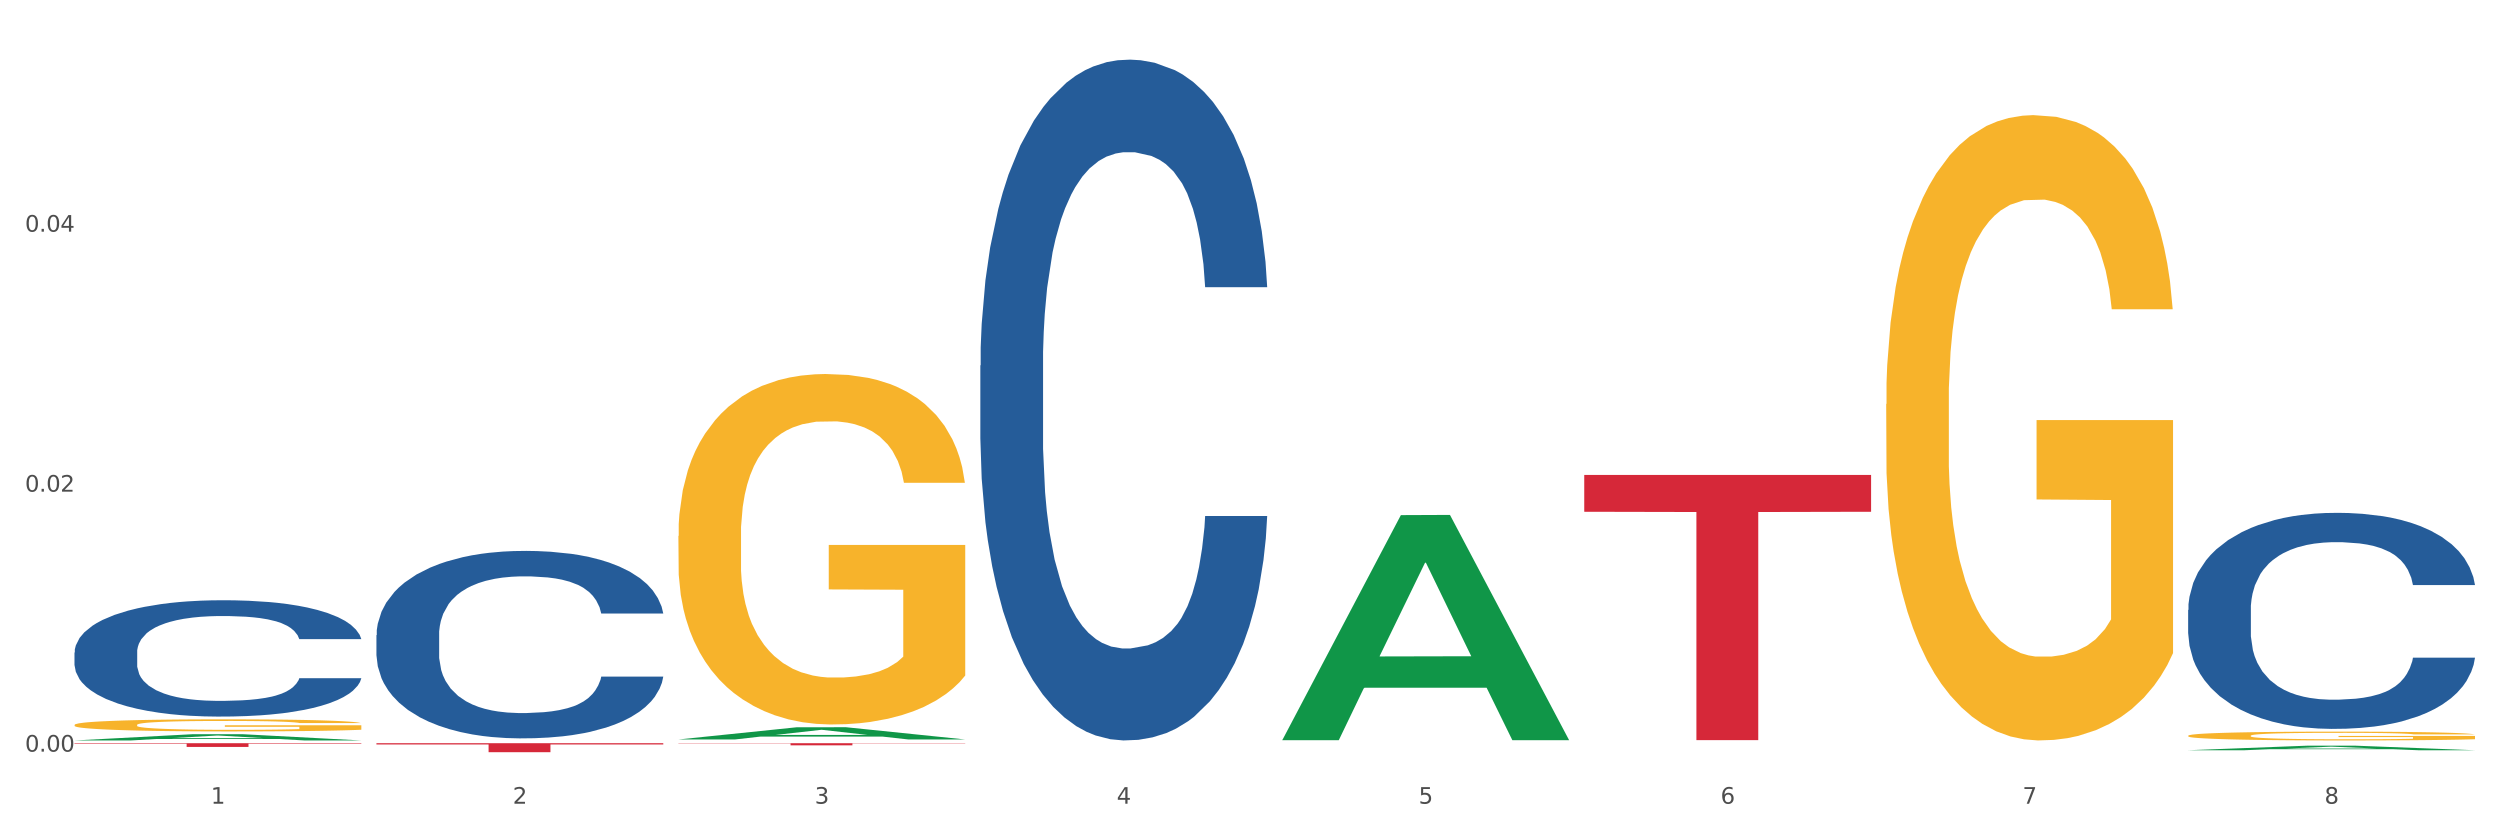 <?xml version="1.0" encoding="utf-8" standalone="no"?>
<!DOCTYPE svg PUBLIC "-//W3C//DTD SVG 1.1//EN"
  "http://www.w3.org/Graphics/SVG/1.1/DTD/svg11.dtd">
<svg xmlns:xlink="http://www.w3.org/1999/xlink" width="1080pt" height="360pt" viewBox="0 0 1080 360" xmlns="http://www.w3.org/2000/svg" version="1.1">
 <rect x="0" y="0" width="1080" height="360" fill="#333333" stroke="none"/>
 <defs>
  <style type="text/css">*{stroke-linejoin: round; stroke-linecap: butt}</style>
 </defs>
 <g id="figure_1">
  <g id="patch_1">
   <path d="M 0 360 
L 1080 360 
L 1080 0 
L 0 0 
z
" style="fill: #ffffff; stroke: #ffffff; stroke-linejoin: miter"/>
  </g>
  <g id="axes_1">
   <g id="matplotlib.axis_1">
    <g id="xtick_1">
     <g id="text_1">
      <!-- 1 -->
      <g style="fill: #4d4d4d" transform="translate(91.082 347.204) scale(0.096 -0.096)">
       <defs>
        <path id="DejaVuSans-31" d="M 794 531 
L 1825 531 
L 1825 4091 
L 703 3866 
L 703 4441 
L 1819 4666 
L 2450 4666 
L 2450 531 
L 3481 531 
L 3481 0 
L 794 0 
L 794 531 
z
" transform="scale(0.016)"/>
       </defs>
       <use xlink:href="#DejaVuSans-31"/>
      </g>
     </g>
    </g>
    <g id="xtick_2">
     <g id="text_2">
      <!-- 2 -->
      <g style="fill: #4d4d4d" transform="translate(221.525 347.204) scale(0.096 -0.096)">
       <defs>
        <path id="DejaVuSans-32" d="M 1228 531 
L 3431 531 
L 3431 0 
L 469 0 
L 469 531 
Q 828 903 1448 1529 
Q 2069 2156 2228 2338 
Q 2531 2678 2651 2914 
Q 2772 3150 2772 3378 
Q 2772 3750 2511 3984 
Q 2250 4219 1831 4219 
Q 1534 4219 1204 4116 
Q 875 4013 500 3803 
L 500 4441 
Q 881 4594 1212 4672 
Q 1544 4750 1819 4750 
Q 2544 4750 2975 4387 
Q 3406 4025 3406 3419 
Q 3406 3131 3298 2873 
Q 3191 2616 2906 2266 
Q 2828 2175 2409 1742 
Q 1991 1309 1228 531 
z
" transform="scale(0.016)"/>
       </defs>
       <use xlink:href="#DejaVuSans-32"/>
      </g>
     </g>
    </g>
    <g id="xtick_3">
     <g id="text_3">
      <!-- 3 -->
      <g style="fill: #4d4d4d" transform="translate(351.968 347.204) scale(0.096 -0.096)">
       <defs>
        <path id="DejaVuSans-33" d="M 2597 2516 
Q 3050 2419 3304 2112 
Q 3559 1806 3559 1356 
Q 3559 666 3084 287 
Q 2609 -91 1734 -91 
Q 1441 -91 1130 -33 
Q 819 25 488 141 
L 488 750 
Q 750 597 1062 519 
Q 1375 441 1716 441 
Q 2309 441 2620 675 
Q 2931 909 2931 1356 
Q 2931 1769 2642 2001 
Q 2353 2234 1838 2234 
L 1294 2234 
L 1294 2753 
L 1863 2753 
Q 2328 2753 2575 2939 
Q 2822 3125 2822 3475 
Q 2822 3834 2567 4026 
Q 2313 4219 1838 4219 
Q 1578 4219 1281 4162 
Q 984 4106 628 3988 
L 628 4550 
Q 988 4650 1302 4700 
Q 1616 4750 1894 4750 
Q 2613 4750 3031 4423 
Q 3450 4097 3450 3541 
Q 3450 3153 3228 2886 
Q 3006 2619 2597 2516 
z
" transform="scale(0.016)"/>
       </defs>
       <use xlink:href="#DejaVuSans-33"/>
      </g>
     </g>
    </g>
    <g id="xtick_4">
     <g id="text_4">
      <!-- 4 -->
      <g style="fill: #4d4d4d" transform="translate(482.412 347.204) scale(0.096 -0.096)">
       <defs>
        <path id="DejaVuSans-34" d="M 2419 4116 
L 825 1625 
L 2419 1625 
L 2419 4116 
z
M 2253 4666 
L 3047 4666 
L 3047 1625 
L 3713 1625 
L 3713 1100 
L 3047 1100 
L 3047 0 
L 2419 0 
L 2419 1100 
L 313 1100 
L 313 1709 
L 2253 4666 
z
" transform="scale(0.016)"/>
       </defs>
       <use xlink:href="#DejaVuSans-34"/>
      </g>
     </g>
    </g>
    <g id="xtick_5">
     <g id="text_5">
      <!-- 5 -->
      <g style="fill: #4d4d4d" transform="translate(612.855 347.204) scale(0.096 -0.096)">
       <defs>
        <path id="DejaVuSans-35" d="M 691 4666 
L 3169 4666 
L 3169 4134 
L 1269 4134 
L 1269 2991 
Q 1406 3038 1543 3061 
Q 1681 3084 1819 3084 
Q 2600 3084 3056 2656 
Q 3513 2228 3513 1497 
Q 3513 744 3044 326 
Q 2575 -91 1722 -91 
Q 1428 -91 1123 -41 
Q 819 9 494 109 
L 494 744 
Q 775 591 1075 516 
Q 1375 441 1709 441 
Q 2250 441 2565 725 
Q 2881 1009 2881 1497 
Q 2881 1984 2565 2268 
Q 2250 2553 1709 2553 
Q 1456 2553 1204 2497 
Q 953 2441 691 2322 
L 691 4666 
z
" transform="scale(0.016)"/>
       </defs>
       <use xlink:href="#DejaVuSans-35"/>
      </g>
     </g>
    </g>
    <g id="xtick_6">
     <g id="text_6">
      <!-- 6 -->
      <g style="fill: #4d4d4d" transform="translate(743.299 347.204) scale(0.096 -0.096)">
       <defs>
        <path id="DejaVuSans-36" d="M 2113 2584 
Q 1688 2584 1439 2293 
Q 1191 2003 1191 1497 
Q 1191 994 1439 701 
Q 1688 409 2113 409 
Q 2538 409 2786 701 
Q 3034 994 3034 1497 
Q 3034 2003 2786 2293 
Q 2538 2584 2113 2584 
z
M 3366 4563 
L 3366 3988 
Q 3128 4100 2886 4159 
Q 2644 4219 2406 4219 
Q 1781 4219 1451 3797 
Q 1122 3375 1075 2522 
Q 1259 2794 1537 2939 
Q 1816 3084 2150 3084 
Q 2853 3084 3261 2657 
Q 3669 2231 3669 1497 
Q 3669 778 3244 343 
Q 2819 -91 2113 -91 
Q 1303 -91 875 529 
Q 447 1150 447 2328 
Q 447 3434 972 4092 
Q 1497 4750 2381 4750 
Q 2619 4750 2861 4703 
Q 3103 4656 3366 4563 
z
" transform="scale(0.016)"/>
       </defs>
       <use xlink:href="#DejaVuSans-36"/>
      </g>
     </g>
    </g>
    <g id="xtick_7">
     <g id="text_7">
      <!-- 7 -->
      <g style="fill: #4d4d4d" transform="translate(873.742 347.204) scale(0.096 -0.096)">
       <defs>
        <path id="DejaVuSans-37" d="M 525 4666 
L 3525 4666 
L 3525 4397 
L 1831 0 
L 1172 0 
L 2766 4134 
L 525 4134 
L 525 4666 
z
" transform="scale(0.016)"/>
       </defs>
       <use xlink:href="#DejaVuSans-37"/>
      </g>
     </g>
    </g>
    <g id="xtick_8">
     <g id="text_8">
      <!-- 8 -->
      <g style="fill: #4d4d4d" transform="translate(1004.185 347.204) scale(0.096 -0.096)">
       <defs>
        <path id="DejaVuSans-38" d="M 2034 2216 
Q 1584 2216 1326 1975 
Q 1069 1734 1069 1313 
Q 1069 891 1326 650 
Q 1584 409 2034 409 
Q 2484 409 2743 651 
Q 3003 894 3003 1313 
Q 3003 1734 2745 1975 
Q 2488 2216 2034 2216 
z
M 1403 2484 
Q 997 2584 770 2862 
Q 544 3141 544 3541 
Q 544 4100 942 4425 
Q 1341 4750 2034 4750 
Q 2731 4750 3128 4425 
Q 3525 4100 3525 3541 
Q 3525 3141 3298 2862 
Q 3072 2584 2669 2484 
Q 3125 2378 3379 2068 
Q 3634 1759 3634 1313 
Q 3634 634 3220 271 
Q 2806 -91 2034 -91 
Q 1263 -91 848 271 
Q 434 634 434 1313 
Q 434 1759 690 2068 
Q 947 2378 1403 2484 
z
M 1172 3481 
Q 1172 3119 1398 2916 
Q 1625 2713 2034 2713 
Q 2441 2713 2670 2916 
Q 2900 3119 2900 3481 
Q 2900 3844 2670 4047 
Q 2441 4250 2034 4250 
Q 1625 4250 1398 4047 
Q 1172 3844 1172 3481 
z
" transform="scale(0.016)"/>
       </defs>
       <use xlink:href="#DejaVuSans-38"/>
      </g>
     </g>
    </g>
    <g id="xtick_9"/>
    <g id="xtick_10"/>
    <g id="xtick_11"/>
    <g id="xtick_12"/>
    <g id="xtick_13"/>
    <g id="xtick_14"/>
    <g id="xtick_15"/>
   </g>
   <g id="matplotlib.axis_2">
    <g id="ytick_1">
     <g id="text_9">
      <!-- 0.00 -->
      <g style="fill: #4d4d4d" transform="translate(10.8 324.707) scale(0.096 -0.096)">
       <defs>
        <path id="DejaVuSans-30" d="M 2034 4250 
Q 1547 4250 1301 3770 
Q 1056 3291 1056 2328 
Q 1056 1369 1301 889 
Q 1547 409 2034 409 
Q 2525 409 2770 889 
Q 3016 1369 3016 2328 
Q 3016 3291 2770 3770 
Q 2525 4250 2034 4250 
z
M 2034 4750 
Q 2819 4750 3233 4129 
Q 3647 3509 3647 2328 
Q 3647 1150 3233 529 
Q 2819 -91 2034 -91 
Q 1250 -91 836 529 
Q 422 1150 422 2328 
Q 422 3509 836 4129 
Q 1250 4750 2034 4750 
z
" transform="scale(0.016)"/>
        <path id="DejaVuSans-2e" d="M 684 794 
L 1344 794 
L 1344 0 
L 684 0 
L 684 794 
z
" transform="scale(0.016)"/>
       </defs>
       <use xlink:href="#DejaVuSans-30"/>
       <use xlink:href="#DejaVuSans-2e" transform="translate(63.623 0)"/>
       <use xlink:href="#DejaVuSans-30" transform="translate(95.41 0)"/>
       <use xlink:href="#DejaVuSans-30" transform="translate(159.033 0)"/>
      </g>
     </g>
    </g>
    <g id="ytick_2">
     <g id="text_10">
      <!-- 0.02 -->
      <g style="fill: #4d4d4d" transform="translate(10.8 212.398) scale(0.096 -0.096)">
       <use xlink:href="#DejaVuSans-30"/>
       <use xlink:href="#DejaVuSans-2e" transform="translate(63.623 0)"/>
       <use xlink:href="#DejaVuSans-30" transform="translate(95.41 0)"/>
       <use xlink:href="#DejaVuSans-32" transform="translate(159.033 0)"/>
      </g>
     </g>
    </g>
    <g id="ytick_3">
     <g id="text_11">
      <!-- 0.04 -->
      <g style="fill: #4d4d4d" transform="translate(10.8 100.089) scale(0.096 -0.096)">
       <use xlink:href="#DejaVuSans-30"/>
       <use xlink:href="#DejaVuSans-2e" transform="translate(63.623 0)"/>
       <use xlink:href="#DejaVuSans-30" transform="translate(95.41 0)"/>
       <use xlink:href="#DejaVuSans-34" transform="translate(159.033 0)"/>
      </g>
     </g>
    </g>
    <g id="ytick_4"/>
    <g id="ytick_5"/>
    <g id="ytick_6"/>
   </g>
   <g id="PolyCollection_1">
    <path d="M 32.175 319.873 
L 32.303 319.87 
L 83.404 317.166 
L 104.611 317.163 
L 156.096 319.878 
L 131.567 319.878 
L 120.453 319.246 
L 67.691 319.246 
L 67.307 319.256 
L 56.576 319.878 
L 32.175 319.878 
L 32.175 319.873 
L 74.334 318.869 
L 113.81 318.866 
L 94.263 317.742 
L 94.008 317.737 
L 93.752 317.744 
L 74.206 318.866 
L 74.334 318.869 
L 32.175 319.873 
z
" clip-path="url(#p78f510be7f)" style="fill: #109648"/>
    <path d="M 945.279 263.484 
L 945.425 263.398 
L 945.425 261.011 
L 945.865 257.772 
L 947.476 251.805 
L 949.527 247.287 
L 953.042 242.002 
L 954.946 239.785 
L 957.437 237.313 
L 962.563 233.307 
L 968.422 229.897 
L 972.524 228.021 
L 975.6 226.828 
L 982.484 224.697 
L 986.439 223.759 
L 990.541 222.992 
L 994.056 222.48 
L 999.915 221.884 
L 1004.603 221.628 
L 1010.022 221.543 
L 1014.563 221.628 
L 1020.569 221.969 
L 1029.358 222.992 
L 1032.727 223.589 
L 1037.268 224.612 
L 1041.955 225.976 
L 1045.763 227.339 
L 1050.158 229.3 
L 1054.699 231.857 
L 1059.093 235.097 
L 1062.169 238.08 
L 1064.659 241.234 
L 1066.856 245.071 
L 1068.468 249.248 
L 1069.2 252.743 
L 1042.394 252.743 
L 1041.662 249.589 
L 1040.197 246.179 
L 1038.732 243.877 
L 1037.121 242.002 
L 1034.631 239.871 
L 1032.434 238.507 
L 1028.772 236.887 
L 1025.403 235.864 
L 1022.62 235.267 
L 1019.251 234.756 
L 1012.073 234.244 
L 1006.946 234.244 
L 1003.724 234.415 
L 999.769 234.841 
L 996.4 235.438 
L 992.445 236.461 
L 989.369 237.569 
L 986.293 239.018 
L 984.535 240.041 
L 981.899 241.916 
L 980.141 243.451 
L 977.797 246.093 
L 976.479 247.969 
L 974.135 252.828 
L 973.11 256.408 
L 972.67 258.88 
L 972.377 261.608 
L 972.377 274.907 
L 973.256 280.874 
L 973.989 283.431 
L 975.16 286.329 
L 977.358 290.08 
L 980.58 293.746 
L 983.949 296.388 
L 986.732 298.008 
L 989.369 299.202 
L 992.006 300.139 
L 995.228 300.992 
L 997.865 301.503 
L 1001.82 302.015 
L 1006.507 302.27 
L 1010.169 302.27 
L 1017.639 301.844 
L 1021.008 301.418 
L 1024.231 300.821 
L 1027.746 299.884 
L 1030.53 298.861 
L 1032.141 298.093 
L 1034.777 296.474 
L 1036.828 294.769 
L 1038.586 292.808 
L 1039.758 291.103 
L 1041.076 288.546 
L 1042.101 285.648 
L 1042.394 284.113 
L 1069.2 284.113 
L 1068.614 287.182 
L 1067.589 290.166 
L 1065.538 294.172 
L 1063.927 296.474 
L 1061.437 299.287 
L 1058.8 301.674 
L 1055.138 304.316 
L 1051.769 306.277 
L 1048.254 307.982 
L 1044.445 309.516 
L 1037.561 311.647 
L 1035.07 312.244 
L 1029.797 313.267 
L 1025.696 313.864 
L 1019.69 314.461 
L 1013.538 314.802 
L 1007.093 314.887 
L 1001.38 314.716 
L 995.082 314.205 
L 991.127 313.693 
L 986.732 312.926 
L 981.606 311.733 
L 976.772 310.284 
L 972.231 308.579 
L 967.983 306.618 
L 964.028 304.402 
L 958.901 300.736 
L 955.093 297.156 
L 952.31 293.831 
L 950.406 291.018 
L 948.501 287.438 
L 947.476 284.966 
L 945.865 278.998 
L 945.279 273.457 
L 945.279 263.484 
z
" clip-path="url(#p78f510be7f)" style="fill: #255c99"/>
    <path d="M 423.505 157.911 
L 423.652 157.643 
L 423.652 150.122 
L 424.091 139.915 
L 425.702 121.113 
L 427.753 106.877 
L 431.269 90.224 
L 433.173 83.24 
L 435.663 75.451 
L 440.79 62.827 
L 446.649 52.082 
L 450.75 46.173 
L 453.826 42.413 
L 460.711 35.698 
L 464.666 32.743 
L 468.767 30.326 
L 472.283 28.714 
L 478.142 26.834 
L 482.829 26.028 
L 488.249 25.759 
L 492.79 26.028 
L 498.795 27.103 
L 507.584 30.326 
L 510.953 32.206 
L 515.494 35.429 
L 520.181 39.727 
L 523.99 44.024 
L 528.384 50.202 
L 532.925 58.26 
L 537.319 68.467 
L 540.395 77.868 
L 542.886 87.806 
L 545.083 99.894 
L 546.694 113.055 
L 547.426 124.068 
L 520.621 124.068 
L 519.888 114.129 
L 518.424 103.385 
L 516.959 96.133 
L 515.348 90.224 
L 512.857 83.509 
L 510.66 79.211 
L 506.998 74.108 
L 503.629 70.885 
L 500.846 69.004 
L 497.477 67.393 
L 490.3 65.781 
L 485.173 65.781 
L 481.95 66.318 
L 477.995 67.661 
L 474.626 69.542 
L 470.671 72.765 
L 467.595 76.257 
L 464.519 80.823 
L 462.762 84.046 
L 460.125 89.955 
L 458.367 94.79 
L 456.024 103.117 
L 454.705 109.026 
L 452.362 124.336 
L 451.336 135.617 
L 450.897 143.407 
L 450.604 152.002 
L 450.604 193.904 
L 451.483 212.706 
L 452.215 220.764 
L 453.387 229.897 
L 455.584 241.715 
L 458.807 253.265 
L 462.176 261.592 
L 464.959 266.695 
L 467.595 270.455 
L 470.232 273.41 
L 473.455 276.096 
L 476.091 277.708 
L 480.046 279.319 
L 484.733 280.125 
L 488.395 280.125 
L 495.866 278.782 
L 499.235 277.439 
L 502.457 275.559 
L 505.973 272.604 
L 508.756 269.381 
L 510.367 266.964 
L 513.004 261.86 
L 515.055 256.488 
L 516.812 250.31 
L 517.984 244.938 
L 519.302 236.88 
L 520.328 227.748 
L 520.621 222.913 
L 547.426 222.913 
L 546.84 232.583 
L 545.815 241.984 
L 543.764 254.608 
L 542.153 261.86 
L 539.663 270.724 
L 537.026 278.245 
L 533.364 286.572 
L 529.995 292.749 
L 526.48 298.121 
L 522.671 302.956 
L 515.787 309.671 
L 513.297 311.551 
L 508.024 314.775 
L 503.922 316.655 
L 497.917 318.535 
L 491.764 319.61 
L 485.319 319.878 
L 479.607 319.341 
L 473.308 317.729 
L 469.353 316.118 
L 464.959 313.7 
L 459.832 309.94 
L 454.998 305.374 
L 450.457 300.002 
L 446.209 293.824 
L 442.255 286.84 
L 437.128 275.29 
L 433.319 264.009 
L 430.536 253.534 
L 428.632 244.67 
L 426.728 233.388 
L 425.702 225.599 
L 424.091 206.797 
L 423.505 189.338 
L 423.505 157.911 
z
" clip-path="url(#p78f510be7f)" style="fill: #255c99"/>
    <path d="M 162.618 274.378 
L 162.765 274.304 
L 162.765 272.233 
L 163.204 269.422 
L 164.816 264.244 
L 166.866 260.324 
L 170.382 255.738 
L 172.286 253.815 
L 174.776 251.67 
L 179.903 248.193 
L 185.762 245.234 
L 189.863 243.607 
L 192.94 242.572 
L 199.824 240.722 
L 203.779 239.909 
L 207.88 239.243 
L 211.396 238.799 
L 217.255 238.281 
L 221.942 238.06 
L 227.362 237.986 
L 231.903 238.06 
L 237.909 238.355 
L 246.697 239.243 
L 250.066 239.761 
L 254.607 240.648 
L 259.295 241.832 
L 263.103 243.015 
L 267.497 244.717 
L 272.038 246.936 
L 276.433 249.747 
L 279.509 252.335 
L 281.999 255.072 
L 284.196 258.401 
L 285.807 262.025 
L 286.54 265.058 
L 259.734 265.058 
L 259.002 262.321 
L 257.537 259.362 
L 256.072 257.365 
L 254.461 255.738 
L 251.971 253.889 
L 249.773 252.705 
L 246.111 251.3 
L 242.742 250.412 
L 239.959 249.894 
L 236.59 249.451 
L 229.413 249.007 
L 224.286 249.007 
L 221.064 249.155 
L 217.109 249.525 
L 213.74 250.042 
L 209.785 250.93 
L 206.709 251.892 
L 203.633 253.149 
L 201.875 254.037 
L 199.238 255.664 
L 197.48 256.995 
L 195.137 259.288 
L 193.818 260.916 
L 191.475 265.132 
L 190.449 268.239 
L 190.01 270.384 
L 189.717 272.751 
L 189.717 284.29 
L 190.596 289.467 
L 191.328 291.687 
L 192.5 294.201 
L 194.697 297.456 
L 197.92 300.637 
L 201.289 302.93 
L 204.072 304.335 
L 206.709 305.371 
L 209.345 306.184 
L 212.568 306.924 
L 215.204 307.368 
L 219.159 307.812 
L 223.847 308.034 
L 227.509 308.034 
L 234.979 307.664 
L 238.348 307.294 
L 241.571 306.776 
L 245.086 305.962 
L 247.869 305.075 
L 249.48 304.409 
L 252.117 303.004 
L 254.168 301.524 
L 255.926 299.823 
L 257.097 298.344 
L 258.416 296.125 
L 259.441 293.61 
L 259.734 292.278 
L 286.54 292.278 
L 285.954 294.941 
L 284.928 297.53 
L 282.878 301.007 
L 281.266 303.004 
L 278.776 305.445 
L 276.14 307.516 
L 272.478 309.809 
L 269.109 311.51 
L 265.593 312.989 
L 261.785 314.321 
L 254.9 316.17 
L 252.41 316.688 
L 247.137 317.575 
L 243.035 318.093 
L 237.03 318.611 
L 230.878 318.907 
L 224.433 318.981 
L 218.72 318.833 
L 212.421 318.389 
L 208.466 317.945 
L 204.072 317.28 
L 198.945 316.244 
L 194.111 314.987 
L 189.571 313.507 
L 185.323 311.806 
L 181.368 309.883 
L 176.241 306.702 
L 172.432 303.595 
L 169.649 300.711 
L 167.745 298.27 
L 165.841 295.163 
L 164.816 293.018 
L 163.204 287.84 
L 162.618 283.032 
L 162.618 274.378 
z
" clip-path="url(#p78f510be7f)" style="fill: #255c99"/>
    <path d="M 32.175 281.887 
L 32.321 281.841 
L 32.321 280.555 
L 32.761 278.811 
L 34.372 275.598 
L 36.423 273.165 
L 39.938 270.318 
L 41.843 269.125 
L 44.333 267.794 
L 49.46 265.636 
L 55.319 263.8 
L 59.42 262.79 
L 62.496 262.147 
L 69.381 261 
L 73.336 260.495 
L 77.437 260.082 
L 80.953 259.806 
L 86.812 259.485 
L 91.499 259.347 
L 96.919 259.301 
L 101.46 259.347 
L 107.465 259.531 
L 116.254 260.082 
L 119.623 260.403 
L 124.164 260.954 
L 128.851 261.688 
L 132.66 262.423 
L 137.054 263.479 
L 141.595 264.856 
L 145.989 266.6 
L 149.065 268.207 
L 151.555 269.905 
L 153.753 271.971 
L 155.364 274.22 
L 156.096 276.102 
L 129.291 276.102 
L 128.558 274.404 
L 127.093 272.568 
L 125.629 271.328 
L 124.017 270.318 
L 121.527 269.171 
L 119.33 268.436 
L 115.668 267.564 
L 112.299 267.013 
L 109.516 266.692 
L 106.147 266.417 
L 98.969 266.141 
L 93.843 266.141 
L 90.62 266.233 
L 86.665 266.462 
L 83.296 266.784 
L 79.341 267.335 
L 76.265 267.931 
L 73.189 268.712 
L 71.431 269.263 
L 68.795 270.273 
L 67.037 271.099 
L 64.693 272.522 
L 63.375 273.532 
L 61.031 276.148 
L 60.006 278.076 
L 59.567 279.408 
L 59.274 280.877 
L 59.274 288.038 
L 60.152 291.251 
L 60.885 292.628 
L 62.057 294.189 
L 64.254 296.209 
L 67.476 298.183 
L 70.845 299.606 
L 73.629 300.478 
L 76.265 301.121 
L 78.902 301.626 
L 82.124 302.085 
L 84.761 302.36 
L 88.716 302.636 
L 93.403 302.773 
L 97.065 302.773 
L 104.536 302.544 
L 107.905 302.314 
L 111.127 301.993 
L 114.643 301.488 
L 117.426 300.937 
L 119.037 300.524 
L 121.674 299.652 
L 123.724 298.734 
L 125.482 297.678 
L 126.654 296.76 
L 127.972 295.383 
L 128.998 293.822 
L 129.291 292.996 
L 156.096 292.996 
L 155.51 294.648 
L 154.485 296.255 
L 152.434 298.412 
L 150.823 299.652 
L 148.333 301.167 
L 145.696 302.452 
L 142.034 303.875 
L 138.665 304.931 
L 135.15 305.849 
L 131.341 306.675 
L 124.457 307.823 
L 121.967 308.144 
L 116.693 308.695 
L 112.592 309.016 
L 106.586 309.338 
L 100.434 309.521 
L 93.989 309.567 
L 88.276 309.475 
L 81.978 309.2 
L 78.023 308.925 
L 73.629 308.511 
L 68.502 307.869 
L 63.668 307.088 
L 59.127 306.17 
L 54.879 305.114 
L 50.924 303.921 
L 45.798 301.947 
L 41.989 300.019 
L 39.206 298.229 
L 37.302 296.714 
L 35.398 294.786 
L 34.372 293.455 
L 32.761 290.241 
L 32.175 287.257 
L 32.175 281.887 
z
" clip-path="url(#p78f510be7f)" style="fill: #255c99"/>
    <path d="M 32.175 313.167 
L 32.321 313.162 
L 32.321 312.99 
L 32.614 312.842 
L 34.077 312.483 
L 36.272 312.187 
L 37.881 312.029 
L 39.49 311.9 
L 41.392 311.771 
L 43.733 311.637 
L 47.976 311.441 
L 50.61 311.341 
L 53.828 311.236 
L 59.681 311.083 
L 63.923 310.997 
L 68.313 310.925 
L 75.482 310.839 
L 80.163 310.801 
L 85.138 310.772 
L 91.136 310.753 
L 95.672 310.748 
L 105.621 310.763 
L 114.106 310.806 
L 118.203 310.839 
L 123.47 310.897 
L 126.25 310.935 
L 130.785 311.011 
L 135.467 311.112 
L 138.686 311.198 
L 143.514 311.36 
L 147.172 311.523 
L 150.537 311.723 
L 152.292 311.862 
L 153.609 311.991 
L 154.779 312.139 
L 155.95 312.373 
L 129.615 312.373 
L 128.591 312.206 
L 126.981 312.048 
L 124.64 311.895 
L 122.592 311.8 
L 119.081 311.68 
L 115.862 311.604 
L 112.497 311.547 
L 108.4 311.499 
L 105.182 311.475 
L 100.646 311.456 
L 91.722 311.461 
L 85.723 311.499 
L 81.626 311.547 
L 78.993 311.59 
L 76.652 311.637 
L 74.019 311.704 
L 70.946 311.805 
L 68.752 311.895 
L 66.557 312.01 
L 64.801 312.125 
L 63.192 312.259 
L 61.875 312.402 
L 60.851 312.55 
L 59.973 312.732 
L 59.242 313.033 
L 59.242 313.688 
L 59.534 313.836 
L 60.266 314.032 
L 61.144 314.18 
L 62.607 314.357 
L 63.923 314.476 
L 66.411 314.648 
L 69.19 314.792 
L 71.385 314.883 
L 73.58 314.959 
L 77.384 315.064 
L 81.626 315.15 
L 85.284 315.203 
L 90.259 315.251 
L 93.624 315.27 
L 96.55 315.279 
L 103.719 315.279 
L 108.839 315.265 
L 114.545 315.231 
L 118.934 315.188 
L 122.592 315.136 
L 126.689 315.05 
L 129.322 314.969 
L 129.322 313.97 
L 97.135 313.965 
L 97.135 313.301 
L 156.096 313.301 
L 156.096 315.251 
L 153.609 315.351 
L 150.829 315.442 
L 147.903 315.523 
L 143.514 315.623 
L 138.247 315.719 
L 133.565 315.786 
L 128.591 315.843 
L 122.738 315.896 
L 115.131 315.944 
L 110.449 315.963 
L 104.596 315.977 
L 97.72 315.982 
L 91.722 315.972 
L 85.869 315.948 
L 79.724 315.905 
L 73.726 315.843 
L 69.19 315.781 
L 64.655 315.705 
L 59.827 315.604 
L 56.023 315.509 
L 53.097 315.423 
L 49.878 315.313 
L 46.367 315.169 
L 43.733 315.04 
L 41.392 314.906 
L 38.905 314.734 
L 37.149 314.586 
L 35.394 314.4 
L 34.37 314.261 
L 33.199 314.046 
L 32.321 313.745 
L 32.175 313.167 
z
" clip-path="url(#p78f510be7f)" style="fill: #f7b32b"/>
    <path d="M 945.279 317.829 
L 945.425 317.825 
L 945.425 317.7 
L 945.718 317.592 
L 947.181 317.331 
L 949.375 317.115 
L 950.985 317.001 
L 952.594 316.907 
L 954.496 316.813 
L 956.837 316.715 
L 961.08 316.573 
L 963.713 316.499 
L 966.932 316.423 
L 972.784 316.312 
L 977.027 316.249 
L 981.416 316.197 
L 988.585 316.134 
L 993.267 316.106 
L 998.242 316.085 
L 1004.24 316.071 
L 1008.776 316.068 
L 1018.724 316.078 
L 1027.21 316.11 
L 1031.307 316.134 
L 1036.574 316.176 
L 1039.354 316.204 
L 1043.889 316.259 
L 1048.571 316.332 
L 1051.79 316.395 
L 1056.618 316.513 
L 1060.275 316.632 
L 1063.64 316.778 
L 1065.396 316.879 
L 1066.713 316.973 
L 1067.883 317.081 
L 1069.054 317.251 
L 1042.719 317.251 
L 1041.694 317.129 
L 1040.085 317.014 
L 1037.744 316.903 
L 1035.696 316.833 
L 1032.185 316.746 
L 1028.966 316.691 
L 1025.601 316.649 
L 1021.504 316.614 
L 1018.285 316.597 
L 1013.75 316.583 
L 1004.825 316.586 
L 998.827 316.614 
L 994.73 316.649 
L 992.097 316.68 
L 989.756 316.715 
L 987.122 316.764 
L 984.05 316.837 
L 981.855 316.903 
L 979.661 316.987 
L 977.905 317.07 
L 976.296 317.168 
L 974.979 317.272 
L 973.955 317.38 
L 973.077 317.512 
L 972.345 317.731 
L 972.345 318.208 
L 972.638 318.316 
L 973.37 318.458 
L 974.247 318.566 
L 975.71 318.695 
L 977.027 318.782 
L 979.514 318.907 
L 982.294 319.012 
L 984.489 319.078 
L 986.683 319.133 
L 990.487 319.21 
L 994.73 319.273 
L 998.388 319.311 
L 1003.362 319.346 
L 1006.727 319.36 
L 1009.653 319.367 
L 1016.822 319.367 
L 1021.943 319.356 
L 1027.649 319.332 
L 1032.038 319.3 
L 1035.696 319.262 
L 1039.792 319.2 
L 1042.426 319.14 
L 1042.426 318.413 
L 1010.239 318.41 
L 1010.239 317.926 
L 1069.2 317.926 
L 1069.2 319.346 
L 1066.713 319.419 
L 1063.933 319.485 
L 1061.007 319.544 
L 1056.618 319.617 
L 1051.351 319.687 
L 1046.669 319.735 
L 1041.694 319.777 
L 1035.842 319.815 
L 1028.234 319.85 
L 1023.553 319.864 
L 1017.7 319.875 
L 1010.824 319.878 
L 1004.825 319.871 
L 998.973 319.854 
L 992.828 319.822 
L 986.83 319.777 
L 982.294 319.732 
L 977.759 319.676 
L 972.931 319.603 
L 969.127 319.534 
L 966.201 319.471 
L 962.982 319.391 
L 959.47 319.287 
L 956.837 319.193 
L 954.496 319.095 
L 952.009 318.97 
L 950.253 318.862 
L 948.498 318.726 
L 947.473 318.625 
L 946.303 318.469 
L 945.425 318.25 
L 945.279 317.829 
z
" clip-path="url(#p78f510be7f)" style="fill: #f7b32b"/>
    <path d="M 32.175 321.059 
L 156.096 321.059 
L 156.096 321.282 
L 107.35 321.283 
L 107.35 322.661 
L 80.628 322.661 
L 80.628 321.283 
L 32.175 321.282 
L 32.175 321.061 
L 32.175 321.059 
z
" clip-path="url(#p78f510be7f)" style="fill: #d62839"/>
    <path d="M 162.618 321.059 
L 286.54 321.059 
L 286.54 321.6 
L 237.793 321.604 
L 237.793 324.95 
L 211.071 324.95 
L 211.071 321.604 
L 162.618 321.6 
L 162.618 321.063 
L 162.618 321.059 
z
" clip-path="url(#p78f510be7f)" style="fill: #d62839"/>
    <path d="M 684.392 205.159 
L 808.313 205.159 
L 808.313 221.083 
L 759.567 221.19 
L 759.567 319.749 
L 732.845 319.749 
L 732.845 221.19 
L 684.392 221.083 
L 684.392 205.266 
L 684.392 205.159 
z
" clip-path="url(#p78f510be7f)" style="fill: #d62839"/>
    <path d="M 814.835 174.565 
L 814.982 174.318 
L 814.982 165.436 
L 815.274 157.788 
L 816.737 139.285 
L 818.932 123.989 
L 820.541 115.847 
L 822.151 109.186 
L 824.053 102.525 
L 826.394 95.617 
L 830.636 85.502 
L 833.27 80.321 
L 836.489 74.893 
L 842.341 66.998 
L 846.584 62.557 
L 850.973 58.857 
L 858.142 54.416 
L 862.824 52.442 
L 867.798 50.962 
L 873.797 49.975 
L 878.332 49.728 
L 888.281 50.468 
L 896.767 52.689 
L 900.863 54.416 
L 906.13 57.376 
L 908.91 59.35 
L 913.446 63.298 
L 918.127 68.478 
L 921.346 72.919 
L 926.174 81.308 
L 929.832 89.696 
L 933.197 100.058 
L 934.953 107.212 
L 936.269 113.874 
L 937.44 121.522 
L 938.61 133.61 
L 912.275 133.61 
L 911.251 124.976 
L 909.642 116.834 
L 907.301 108.939 
L 905.253 104.005 
L 901.741 97.837 
L 898.522 93.89 
L 895.157 90.929 
L 891.061 88.462 
L 887.842 87.229 
L 883.307 86.242 
L 874.382 86.488 
L 868.383 88.462 
L 864.287 90.929 
L 861.653 93.15 
L 859.312 95.617 
L 856.679 99.071 
L 853.606 104.252 
L 851.412 108.939 
L 849.217 114.86 
L 847.462 120.781 
L 845.852 127.689 
L 844.536 135.091 
L 843.511 142.739 
L 842.634 152.114 
L 841.902 167.657 
L 841.902 201.456 
L 842.195 209.104 
L 842.926 219.22 
L 843.804 226.868 
L 845.267 235.996 
L 846.584 242.164 
L 849.071 251.045 
L 851.851 258.447 
L 854.045 263.134 
L 856.24 267.082 
L 860.044 272.509 
L 864.287 276.95 
L 867.944 279.664 
L 872.919 282.131 
L 876.284 283.118 
L 879.21 283.611 
L 886.379 283.611 
L 891.5 282.871 
L 897.206 281.144 
L 901.595 278.924 
L 905.253 276.21 
L 909.349 271.769 
L 911.983 267.575 
L 911.983 216.012 
L 879.795 215.766 
L 879.795 181.473 
L 938.757 181.473 
L 938.757 282.131 
L 936.269 287.312 
L 933.49 292 
L 930.563 296.194 
L 926.174 301.375 
L 920.907 306.309 
L 916.225 309.763 
L 911.251 312.723 
L 905.399 315.437 
L 897.791 317.904 
L 893.109 318.891 
L 887.257 319.631 
L 880.38 319.878 
L 874.382 319.385 
L 868.53 318.151 
L 862.385 315.931 
L 856.386 312.723 
L 851.851 309.516 
L 847.315 305.569 
L 842.487 300.388 
L 838.683 295.454 
L 835.757 291.013 
L 832.538 285.338 
L 829.027 277.937 
L 826.394 271.276 
L 824.053 264.368 
L 821.565 255.486 
L 819.81 247.838 
L 818.054 238.216 
L 817.03 231.062 
L 815.86 219.96 
L 814.982 204.417 
L 814.835 174.565 
z
" clip-path="url(#p78f510be7f)" style="fill: #f7b32b"/>
    <path d="M 293.062 231.535 
L 293.208 231.397 
L 293.208 226.419 
L 293.501 222.132 
L 294.964 211.761 
L 297.158 203.188 
L 298.768 198.624 
L 300.377 194.891 
L 302.279 191.157 
L 304.62 187.285 
L 308.863 181.616 
L 311.496 178.712 
L 314.715 175.67 
L 320.567 171.245 
L 324.81 168.756 
L 329.199 166.682 
L 336.368 164.193 
L 341.05 163.087 
L 346.025 162.257 
L 352.023 161.704 
L 356.559 161.566 
L 366.507 161.98 
L 374.993 163.225 
L 379.09 164.193 
L 384.357 165.852 
L 387.137 166.958 
L 391.672 169.171 
L 396.354 172.075 
L 399.573 174.564 
L 404.401 179.265 
L 408.058 183.967 
L 411.423 189.775 
L 413.179 193.785 
L 414.496 197.518 
L 415.666 201.805 
L 416.837 208.581 
L 390.502 208.581 
L 389.477 203.741 
L 387.868 199.178 
L 385.527 194.753 
L 383.479 191.987 
L 379.968 188.53 
L 376.749 186.318 
L 373.384 184.658 
L 369.287 183.275 
L 366.069 182.584 
L 361.533 182.031 
L 352.608 182.169 
L 346.61 183.275 
L 342.513 184.658 
L 339.88 185.903 
L 337.539 187.285 
L 334.905 189.221 
L 331.833 192.125 
L 329.638 194.753 
L 327.444 198.071 
L 325.688 201.39 
L 324.079 205.262 
L 322.762 209.41 
L 321.738 213.697 
L 320.86 218.951 
L 320.128 227.663 
L 320.128 246.607 
L 320.421 250.894 
L 321.153 256.563 
L 322.03 260.85 
L 323.493 265.966 
L 324.81 269.423 
L 327.297 274.402 
L 330.077 278.55 
L 332.272 281.177 
L 334.466 283.39 
L 338.27 286.432 
L 342.513 288.921 
L 346.171 290.442 
L 351.145 291.825 
L 354.51 292.378 
L 357.436 292.654 
L 364.605 292.654 
L 369.726 292.24 
L 375.432 291.272 
L 379.821 290.027 
L 383.479 288.506 
L 387.576 286.017 
L 390.209 283.666 
L 390.209 254.766 
L 358.022 254.628 
L 358.022 235.407 
L 416.983 235.407 
L 416.983 291.825 
L 414.496 294.729 
L 411.716 297.356 
L 408.79 299.707 
L 404.401 302.611 
L 399.134 305.376 
L 394.452 307.312 
L 389.477 308.971 
L 383.625 310.492 
L 376.017 311.875 
L 371.336 312.428 
L 365.483 312.843 
L 358.607 312.981 
L 352.608 312.705 
L 346.756 312.014 
L 340.611 310.769 
L 334.613 308.971 
L 330.077 307.174 
L 325.542 304.961 
L 320.714 302.057 
L 316.91 299.292 
L 313.984 296.803 
L 310.765 293.622 
L 307.253 289.474 
L 304.62 285.74 
L 302.279 281.869 
L 299.792 276.891 
L 298.036 272.604 
L 296.281 267.211 
L 295.256 263.201 
L 294.086 256.978 
L 293.208 248.267 
L 293.062 231.535 
z
" clip-path="url(#p78f510be7f)" style="fill: #f7b32b"/>
    <path d="M 293.062 321.059 
L 416.983 321.059 
L 416.983 321.189 
L 368.237 321.19 
L 368.237 321.995 
L 341.514 321.995 
L 341.514 321.19 
L 293.062 321.189 
L 293.062 321.06 
L 293.062 321.059 
z
" clip-path="url(#p78f510be7f)" style="fill: #d62839"/>
    <path d="M 553.949 319.595 
L 554.076 319.503 
L 605.178 222.533 
L 626.385 222.442 
L 677.87 319.777 
L 653.341 319.777 
L 642.226 297.111 
L 589.464 297.111 
L 589.081 297.477 
L 578.35 319.777 
L 553.949 319.777 
L 553.949 319.595 
L 596.107 283.585 
L 635.583 283.494 
L 616.037 243.188 
L 615.781 243.006 
L 615.526 243.28 
L 595.98 283.494 
L 596.107 283.585 
L 553.949 319.595 
z
" clip-path="url(#p78f510be7f)" style="fill: #109648"/>
    <path d="M 293.062 319.443 
L 293.19 319.438 
L 344.291 314.168 
L 365.498 314.163 
L 416.983 319.453 
L 392.454 319.453 
L 381.34 318.221 
L 328.577 318.221 
L 328.194 318.241 
L 317.463 319.453 
L 293.062 319.453 
L 293.062 319.443 
L 335.221 317.486 
L 374.696 317.481 
L 355.15 315.29 
L 354.895 315.28 
L 354.639 315.295 
L 335.093 317.481 
L 335.221 317.486 
L 293.062 319.443 
z
" clip-path="url(#p78f510be7f)" style="fill: #109648"/>
    <path d="M 945.279 324.1 
L 945.407 324.098 
L 996.508 322.142 
L 1017.715 322.14 
L 1069.2 324.104 
L 1044.671 324.104 
L 1033.557 323.646 
L 980.794 323.646 
L 980.411 323.654 
L 969.68 324.104 
L 945.279 324.104 
L 945.279 324.1 
L 987.438 323.373 
L 1026.913 323.372 
L 1007.367 322.559 
L 1007.112 322.555 
L 1006.856 322.56 
L 987.31 323.372 
L 987.438 323.373 
L 945.279 324.1 
z
" clip-path="url(#p78f510be7f)" style="fill: #109648"/>
   </g>
  </g>
 </g>
 <defs>
  <clipPath id="p78f510be7f">
   <rect x="32.175" y="10.8" width="1037.025" height="329.109"/>
  </clipPath>
 </defs>
</svg>
